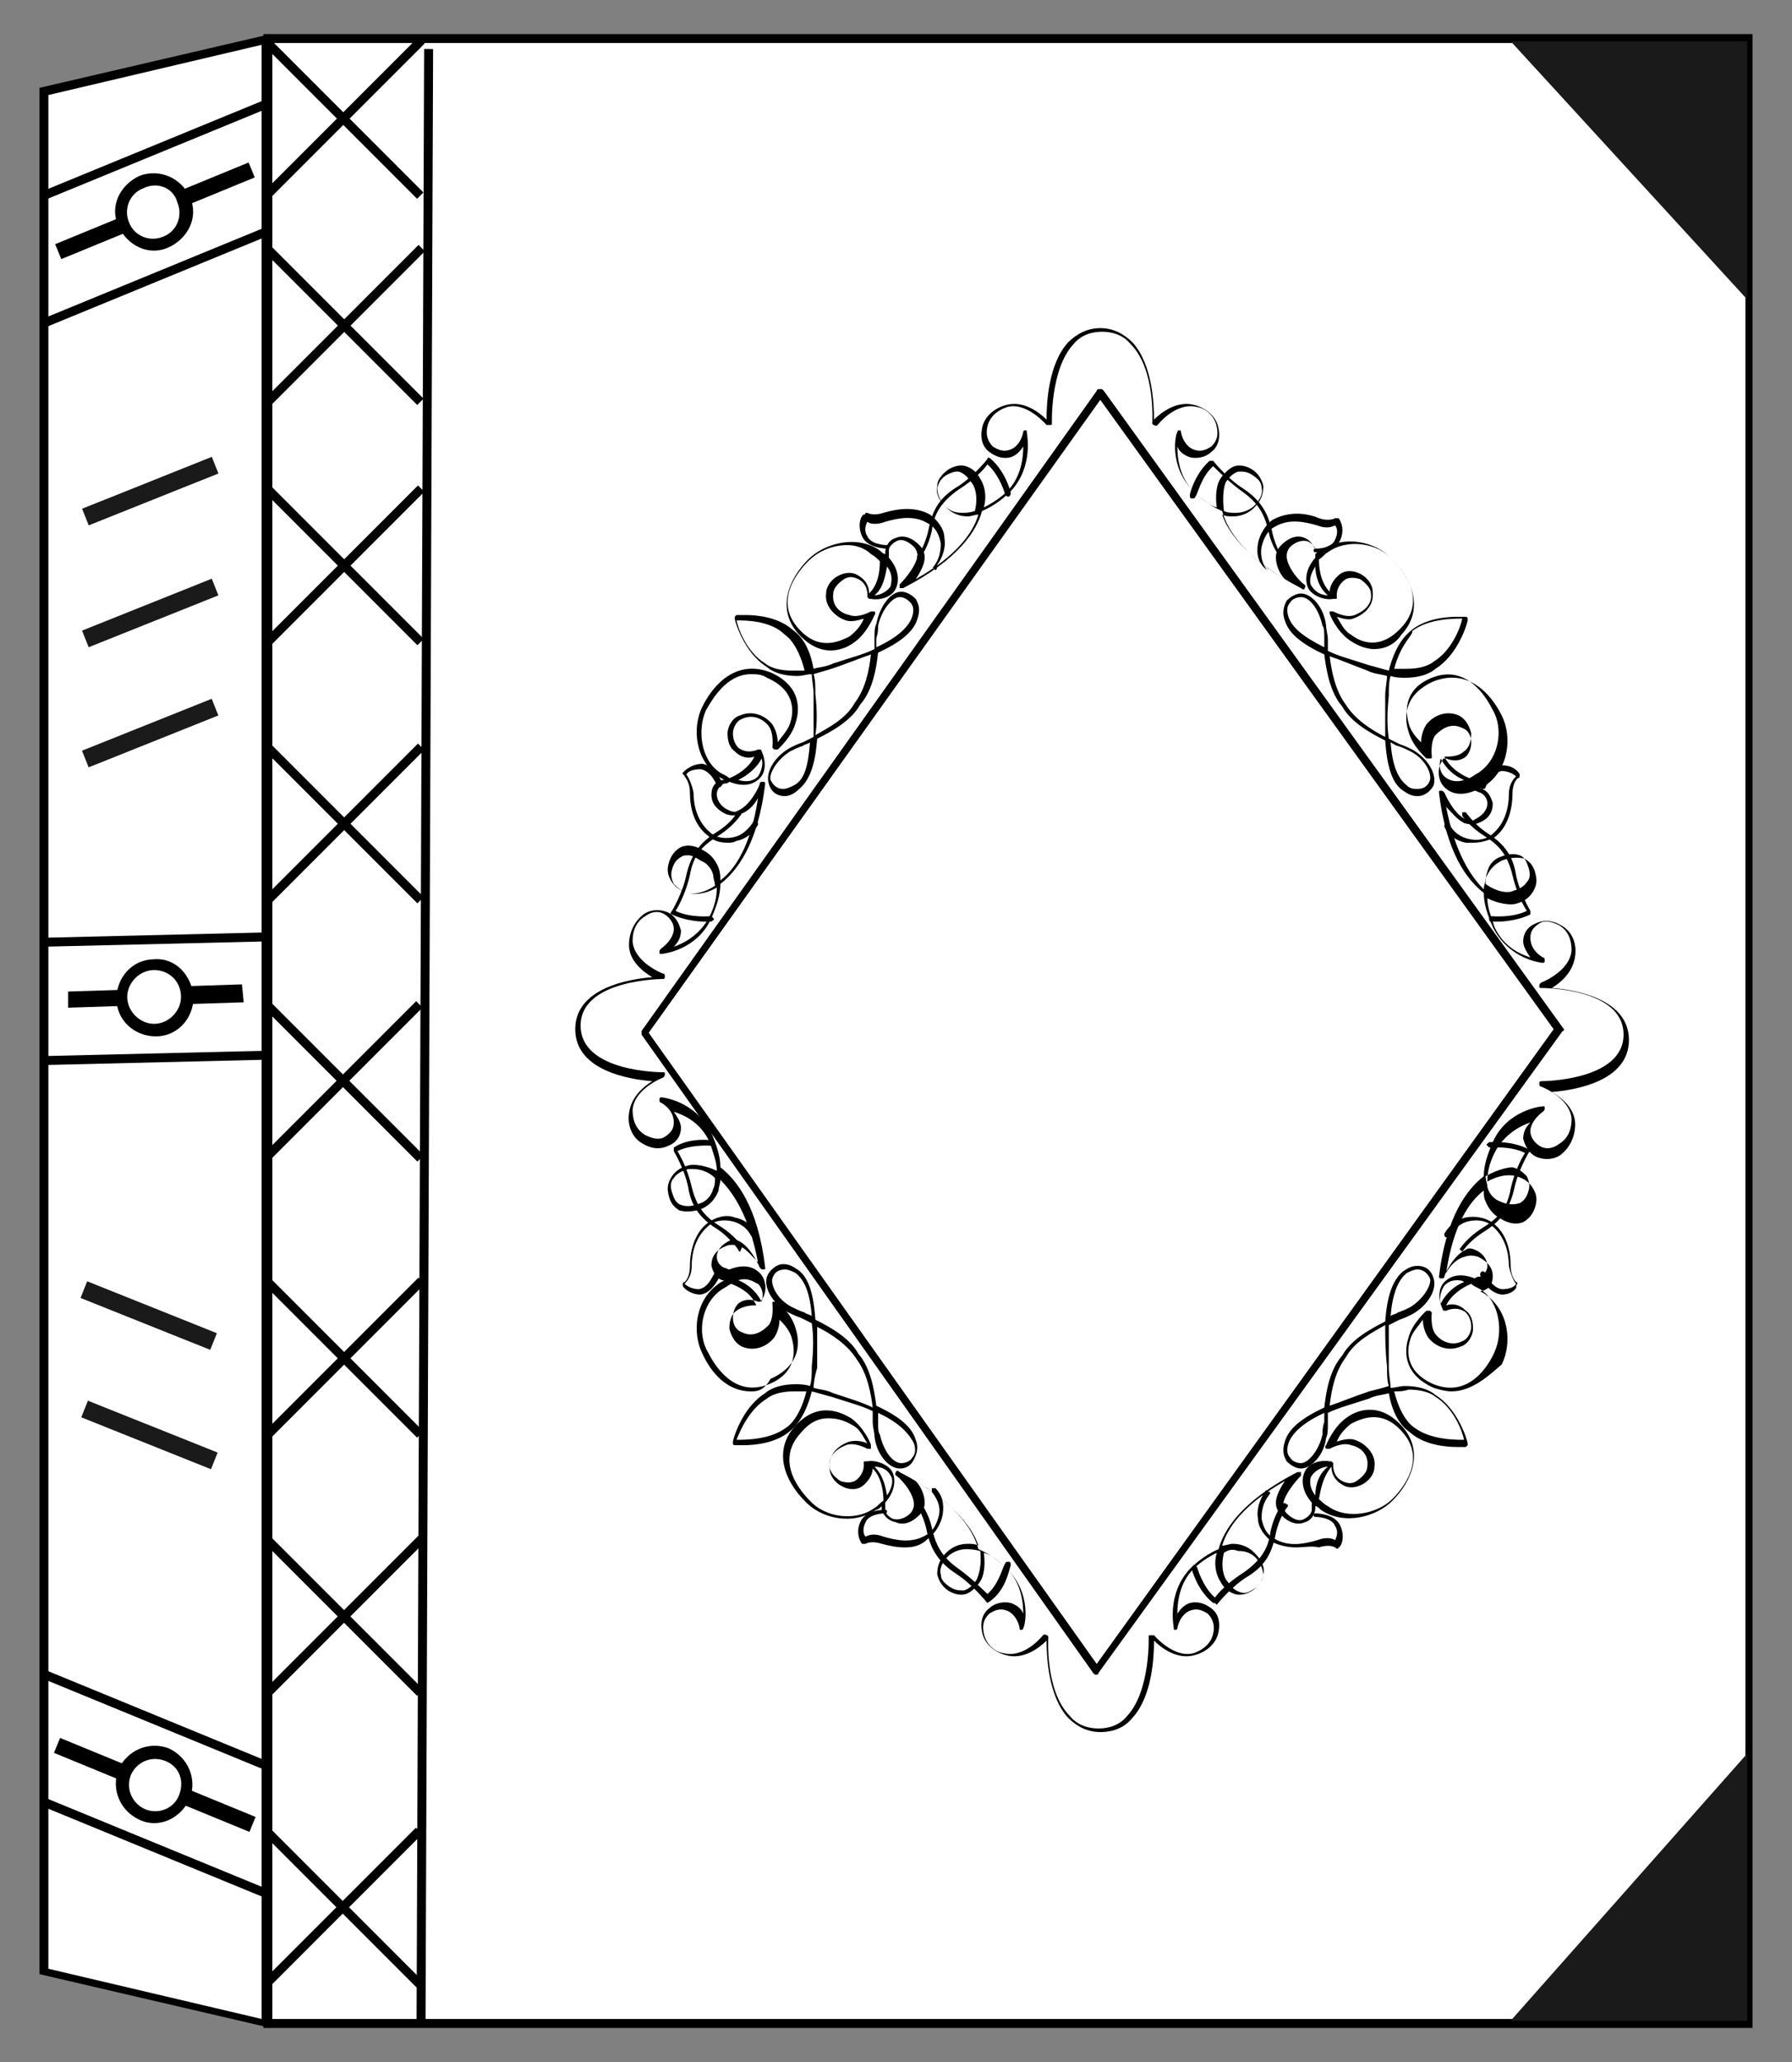 <?xml version="1.0" encoding="utf-8"?>
<!-- Generator: Adobe Illustrator 26.0.1, SVG Export Plug-In . SVG Version: 6.00 Build 0)  -->
<svg version="1.1" id="Layer_1" xmlns="http://www.w3.org/2000/svg" xmlns:xlink="http://www.w3.org/1999/xlink" x="0px" y="0px"
	 viewBox="0 0 100 115" style="enable-background:new 0 0 100 115;" xml:space="preserve">
<rect x="0" y="0" width="100" height="115" fill="#808080" stroke="none"/>
<style type="text/css">
	.st0{fill:#FFFFFF;}
	.st1{fill:#1A1A1A;}
	.st2{fill:none;}
</style>
<g>
	<g>
		<rect x="14.9" y="2.2" class="st0" width="82.7" height="110.7"/>
		<path d="M97.8,113.1H14.7V1.9h83.1C97.8,1.9,97.8,113.1,97.8,113.1z M15.2,112.6h82.2V2.4H15.2V112.6z"/>
		<polygon class="st0" points="14.8,112.8 2.4,109.9 2.4,5.1 14.8,2.2 		"/>
		<path d="M15.1,113.1l-12.9-3V4.9l12.9-3V113.1z M2.7,109.8l11.9,2.8V2.5L2.7,5.3V109.8z"/>
		<rect x="4.5" y="26.9" transform="matrix(0.928 -0.371 0.371 0.928 -9.575 5.079)" class="st1" width="7.8" height="1"/>
		<rect x="4.5" y="33.7" transform="matrix(0.928 -0.371 0.371 0.928 -12.101 5.565)" class="st1" width="7.8" height="1"/>
		<rect x="4.5" y="40.4" transform="matrix(0.928 -0.371 0.371 0.928 -14.589 6.045)" class="st1" width="7.8" height="1"/>
		<rect x="7.9" y="76.2" transform="matrix(0.371 -0.928 0.928 0.371 -69.109 58.107)" class="st1" width="1" height="7.8"/>
		<rect x="7.9" y="69.5" transform="matrix(0.371 -0.928 0.928 0.371 -62.933 53.935)" class="st1" width="1" height="7.8"/>
		<g>
			<rect x="1.9" y="15.2" transform="matrix(0.925 -0.38 0.38 0.925 -5.223 4.471)" width="13.6" height="0.5"/>
			<rect x="1.9" y="8.1" transform="matrix(0.925 -0.38 0.38 0.925 -2.526 3.919)" width="13.5" height="0.5"/>
			<g>
				<g>
					<rect x="10.1" y="9.8" transform="matrix(0.925 -0.38 0.38 0.925 -2.985 5.393)" width="4.1" height="0.9"/>
				</g>
				<g>
					<rect x="3.1" y="12.8" transform="matrix(0.925 -0.38 0.38 0.925 -4.653 2.956)" width="4.1" height="0.9"/>
					<path d="M10.6,11c0.5,1.1-0.1,2.3-1.2,2.8s-2.3-0.1-2.8-1.2s0.1-2.3,1.2-2.8C8.9,9.4,10.1,9.9,10.6,11z M8,10.5
						c-0.8,0.3-1.1,1.2-0.8,1.9c0.3,0.8,1.2,1.1,1.9,0.8c0.8-0.3,1.1-1.2,0.8-1.9C9.7,10.5,8.8,10.1,8,10.5z"/>
				</g>
			</g>
		</g>
		<g>
			<polygon points="2.4,58.9 14.9,58.6 14.9,59.1 2.4,59.4 			"/>
			<polygon points="2.4,52.3 14.9,52 15,52.5 2.4,52.8 			"/>
			<g>
				<g>
					<polygon points="10.4,55 13.5,54.9 13.6,55.9 10.5,56 					"/>
				</g>
				<g>
					<polygon points="3.8,55.3 6.9,55.2 6.9,56.1 3.8,56.2 					"/>
					<path d="M10.8,55.6c0,1.2-0.9,2.2-2.1,2.2s-2.2-0.9-2.2-2.1c0-1.2,0.9-2.2,2.1-2.2C9.8,53.4,10.7,54.4,10.8,55.6z M8.6,54.1
						c-0.8,0-1.5,0.7-1.5,1.5s0.7,1.5,1.5,1.5s1.5-0.7,1.5-1.5C10.1,54.7,9.4,54.1,8.6,54.1z"/>
				</g>
			</g>
		</g>
		<g>
			<rect x="8.3" y="89.1" transform="matrix(0.38 -0.925 0.925 0.38 -83.362 67.366)" width="0.5" height="13.6"/>
			<rect x="8.4" y="96.3" transform="matrix(0.38 -0.925 0.925 0.38 -89.952 71.897)" width="0.5" height="13.5"/>
			<g>
				<g>
					<rect x="11.7" y="99" transform="matrix(0.38 -0.925 0.925 0.38 -85.894 73.811)" width="0.9" height="4.1"/>
				</g>
				<g>
					<rect x="4.6" y="96.1" transform="matrix(0.38 -0.925 0.925 0.38 -87.629 65.496)" width="0.9" height="4.1"/>
					<path d="M7.8,101.5c-1.1-0.5-1.6-1.7-1.2-2.8c0.5-1.1,1.7-1.6,2.8-1.2c1.1,0.5,1.6,1.7,1.2,2.8C10.1,101.4,8.9,102,7.8,101.5z
						 M10,100.1c0.3-0.8,0-1.6-0.8-1.9S7.6,98.3,7.3,99c-0.3,0.8,0.1,1.6,0.8,1.9C8.8,101.2,9.7,100.9,10,100.1z"/>
				</g>
			</g>
		</g>
	</g>
	<line class="st2" x1="24" y1="2.7" x2="23.5" y2="112.7"/>
	<rect x="-31.2" y="57.4" transform="matrix(3.839652e-03 -1 1 3.839652e-03 -34.034 81.213)" width="109.9" height="0.5"/>
	<rect x="18.9" y="0.5" transform="matrix(0.707 -0.707 0.707 0.707 0.933 15.47)" width="0.5" height="12.2"/>
	<rect x="13.1" y="6.3" transform="matrix(0.707 -0.707 0.707 0.707 1 15.508)" width="12.2" height="0.5"/>
	<rect x="18.9" y="12" transform="matrix(0.707 -0.707 0.707 0.707 -7.189 18.84)" width="0.5" height="12.2"/>
	<rect x="13.1" y="17.9" transform="matrix(0.707 -0.707 0.707 0.707 -7.186 18.89)" width="12.2" height="0.5"/>
	<rect x="18.9" y="25.4" transform="matrix(0.707 -0.707 0.707 0.707 -16.653 22.764)" width="0.5" height="12.2"/>
	<rect x="13.1" y="31.3" transform="matrix(0.707 -0.707 0.707 0.707 -16.691 22.831)" width="12.2" height="0.5"/>
	<rect x="18.9" y="39.8" transform="matrix(0.707 -0.707 0.707 0.707 -26.834 26.98)" width="0.5" height="12.2"/>
	<rect x="13.1" y="45.7" transform="matrix(0.707 -0.707 0.707 0.707 -26.872 27.047)" width="12.2" height="0.5"/>
	<rect x="18.9" y="54.2" transform="matrix(0.707 -0.707 0.707 0.707 -37.016 31.201)" width="0.5" height="12.2"/>
	<rect x="13" y="60.1" transform="matrix(0.707 -0.707 0.707 0.707 -37.083 31.163)" width="12.2" height="0.5"/>
	<rect x="18.9" y="69.6" transform="matrix(0.707 -0.707 0.707 0.707 -47.919 35.711)" width="0.5" height="12.2"/>
	<rect x="13.1" y="75.5" transform="matrix(0.707 -0.707 0.707 0.707 -47.915 35.761)" width="12.2" height="0.5"/>
	<rect x="18.9" y="84" transform="matrix(0.707 -0.707 0.707 0.707 -58.103 39.927)" width="0.5" height="12.2"/>
	<rect x="13.1" y="89.9" transform="matrix(0.707 -0.707 0.707 0.707 -58.1 39.977)" width="12.2" height="0.5"/>
	<rect x="18.9" y="100.3" transform="matrix(0.707 -0.707 0.707 0.707 -69.622 44.702)" width="0.5" height="12.2"/>
	<rect x="13" y="106.2" transform="matrix(0.707 -0.707 0.707 0.707 -69.689 44.664)" width="12.2" height="0.5"/>
	<g>
		<path d="M39.3,51.4c-0.4,0-1.2-0.1-1.8-0.4c-0.1,0-0.1-0.1,0-0.2c0,0,0.6-1,0.8-2c0.3-1.3,0.9-1.9,1.7-2.4s1.1-1,1.1-1.1
			s0.1-0.1,0.2,0s0.1,0.1,0,0.2c0,0-0.4,0.6-1.2,1.1s-1.4,1-1.6,2.2c-0.2,0.9-0.6,1.7-0.8,2c0.8,0.4,1.9,0.3,1.9,0.3
			c0.1,0,0.1,0,0.2,0.1s0,0.1-0.1,0.2C39.7,51.4,39.5,51.4,39.3,51.4z"/>
		<path d="M40.6,47c-0.4,0-0.8-0.1-1.1-0.4c-0.8-0.6-1-1.6-1-2.4c0-0.6-0.3-0.9-0.3-0.9s0-0.1-0.1-0.1v-0.1c0,0,0.4-0.5,1.1-0.5
			c0.7,0.1,1.1,1,1.1,1.1s0,0.1-0.1,0.2c-0.1,0-0.1,0-0.2-0.1c0,0-0.3-0.8-0.9-0.9c-0.4,0-0.7,0.1-0.8,0.3c0.1,0.1,0.3,0.5,0.4,1
			c0,0.7,0.2,1.6,0.9,2.2c0.3,0.3,0.8,0.4,1.3,0.3c0.5-0.1,0.8-0.4,1.1-0.8c0-0.1,0.1-0.1,0.2-0.1c0.1,0,0.1,0.1,0.1,0.2
			c-0.3,0.5-0.7,0.8-1.2,0.9C40.9,47,40.8,47,40.6,47z"/>
		<path d="M43.8,44.4c-0.5,0-0.8-0.3-0.9-0.7c-0.2-0.6,0.3-1.5,1.2-2c0.2-0.1,0.4-0.2,0.7-0.3c0.2-0.1,0.4-0.2,0.6-0.3
			c0-0.7,0-1.5,0-2.4c0-0.4-0.1-0.8-0.1-1.1c-0.3,0-0.5,0.1-0.8,0.1c-1.1,0-1.6-0.4-1.7-0.5c-1.3-0.8-1.8-2.6-1.8-2.7v-0.1l0.1-0.1
			c0,0,0.2,0,0.5,0c0.6,0,1.8,0.1,2.6,0.8c0.1,0.1,0.9,0.5,1.2,2.2c0.3-0.1,0.7-0.1,1.1-0.3c0.9-0.3,1.7-0.5,2.3-0.8
			c0-0.2,0-0.4,0-0.6c0-0.3,0-0.6,0.1-0.8c0.2-1,0.8-1.8,1.4-1.8c0.3,0,0.6,0.2,0.8,0.4c0.1,0.2,0.3,0.5,0.1,1.1
			c-0.2,0.7-0.9,1.3-2.2,1.9c-0.1,0.9-0.3,2.1-1,2.9c-0.5,0.9-1.6,1.5-2.4,1.9c-0.1,1.4-0.4,2.3-1,2.8C44.3,44.3,44,44.4,43.8,44.4z
			 M45.2,41.4c-0.1,0.1-0.3,0.1-0.4,0.2c-0.3,0.1-0.5,0.2-0.7,0.3c-0.8,0.5-1.2,1.3-1.1,1.6c0.1,0.2,0.3,0.5,0.7,0.5
			c0.2,0,0.4-0.1,0.6-0.2C44.9,43.5,45.1,42.7,45.2,41.4z M45.4,37.6c0.1,0.3,0.1,0.7,0.1,1.1c0.1,0.9,0.1,1.7,0,2.3
			c0.7-0.4,1.7-0.9,2.2-1.8c0.6-0.8,0.8-1.8,0.9-2.7c-0.6,0.2-1.3,0.5-2.2,0.8C46.1,37.4,45.7,37.5,45.4,37.6z M41.1,34.6
			c0.1,0.5,0.6,1.8,1.6,2.4l0,0c0,0,0.4,0.4,1.5,0.4c0.2,0,0.5,0,0.7,0c-0.4-1.6-1.1-2-1.1-2l0,0C43,34.6,41.6,34.6,41.1,34.6z
			 M50.2,33.3c-0.4,0-1,0.7-1.2,1.6c0,0.2,0,0.4-0.1,0.7c0,0.1,0,0.3,0,0.5c1.1-0.5,1.8-1.1,2-1.7c0.1-0.3,0.1-0.6-0.1-0.8
			C50.7,33.5,50.5,33.3,50.2,33.3z"/>
		<path d="M51.3,31.2C51.2,31.2,51.2,31.1,51.3,31.2c-0.1-0.1-0.2-0.2-0.1-0.2c0,0,0.4-0.5,0.6-1.4c0.2-1,0.5-1.8,1.7-2.5
			c0.9-0.6,1.6-1.5,1.6-1.5c0-0.1,0.1-0.1,0.2,0c0.8,0.7,1.1,1.8,1.1,1.9s0,0.1-0.1,0.2c-0.1,0-0.1,0-0.2-0.1c0,0-0.3-1.1-1-1.7
			c-0.2,0.3-0.8,0.9-1.6,1.4c-1,0.7-1.4,1.4-1.5,2.3c-0.2,0.9-0.6,1.5-0.7,1.5C51.3,31.1,51.3,31.2,51.3,31.2z"/>
		<path d="M52.2,31.8C52.1,31.8,52.1,31.8,52.2,31.8c-0.1-0.1-0.2-0.2-0.1-0.2c0.3-0.4,0.4-0.8,0.4-1.3c-0.1-0.5-0.3-0.9-0.7-1.1
			c-0.8-0.5-1.7-0.3-2.4-0.1c-0.5,0.2-0.9,0.1-1,0c-0.1,0.2-0.2,0.5,0,0.8c0.2,0.5,1.1,0.5,1.1,0.5c0.1,0,0.1,0.1,0.1,0.1
			c0,0.1-0.1,0.1-0.1,0.1s-1.1,0-1.4-0.7c-0.3-0.7,0-1.2,0.1-1.2c0,0,0.1,0,0.1-0.1h0.1c0,0,0.3,0.2,0.9,0c0.7-0.2,1.7-0.4,2.6,0.1
			c0.4,0.3,0.8,0.8,0.8,1.3c0.1,0.5-0.1,1.1-0.4,1.5C52.3,31.8,52.2,31.8,52.2,31.8z"/>
		<path d="M83.6,51.4c-0.2,0-0.4,0-0.4,0c-0.1,0-0.1-0.1-0.1-0.2c0-0.1,0.1-0.1,0.2-0.1c0,0,1.1,0.1,1.9-0.3c-0.2-0.3-0.6-1.1-0.8-2
			c-0.3-1.2-0.8-1.7-1.6-2.2c-0.8-0.5-1.2-1.1-1.2-1.1c0-0.1,0-0.1,0-0.2c0.1,0,0.1,0,0.2,0c0,0,0.4,0.6,1.1,1.1
			c0.8,0.5,1.5,1.1,1.7,2.4c0.2,1,0.8,2,0.8,2c0,0.1,0,0.1,0,0.2C84.8,51.3,84,51.4,83.6,51.4z"/>
		<path d="M82.2,47c-0.1,0-0.3,0-0.4,0c-0.5-0.1-1-0.4-1.2-0.9c0-0.1,0-0.1,0.1-0.2c0.1,0,0.1,0,0.2,0.1c0.2,0.4,0.6,0.7,1.1,0.8
			s1,0,1.3-0.3c0.7-0.6,0.9-1.5,0.9-2.2c0-0.5,0.2-0.8,0.4-1c-0.1-0.1-0.4-0.3-0.8-0.3c-0.6,0.1-0.9,0.9-0.9,0.9
			c0,0.1-0.1,0.1-0.2,0.1s-0.1-0.1-0.1-0.2c0,0,0.4-1,1.1-1.1s1.1,0.4,1.1,0.5v0.1c0,0,0,0.1-0.1,0.1c0,0-0.3,0.2-0.3,0.9
			s-0.2,1.8-1,2.4C83,46.9,82.6,47,82.2,47z"/>
		<path d="M79.1,44.4L79.1,44.4c-0.3,0-0.5-0.1-0.8-0.3c-0.6-0.4-0.9-1.3-1-2.8c-0.8-0.4-1.9-1-2.4-1.9c-0.7-0.8-0.9-2.1-1-2.9
			c-1.3-0.6-2-1.2-2.2-1.9c-0.2-0.5,0-0.9,0.1-1.1c0.2-0.2,0.5-0.4,0.8-0.4c0.6,0,1.3,0.8,1.4,1.8c0,0.2,0.1,0.5,0.1,0.8
			c0,0.2,0,0.4,0,0.6c0.6,0.3,1.4,0.5,2.3,0.8c0.4,0.1,0.7,0.2,1.1,0.3c0.4-1.6,1.1-2.1,1.2-2.2c0.8-0.7,2-0.8,2.6-0.8
			c0.3,0,0.5,0,0.5,0s0.1,0,0.1,0.1v0.1c0,0.1-0.5,1.9-1.8,2.7c-0.1,0.1-0.6,0.5-1.7,0.5c-0.2,0-0.5,0-0.8-0.1
			c-0.1,0.3-0.1,0.7-0.1,1.1c-0.1,1-0.1,1.7,0,2.4c0.2,0.1,0.4,0.2,0.6,0.3c0.3,0.1,0.5,0.2,0.7,0.3c0.9,0.5,1.4,1.4,1.2,2
			C79.9,44,79.6,44.4,79.1,44.4z M77.6,41.4c0.1,1.3,0.4,2,0.9,2.4c0.2,0.2,0.4,0.2,0.6,0.2l0,0c0.4,0,0.6-0.2,0.7-0.5
			c0.1-0.4-0.3-1.2-1.1-1.6c-0.2-0.1-0.4-0.2-0.7-0.3C77.9,41.6,77.8,41.5,77.6,41.4z M74.2,36.6c0.1,0.8,0.3,1.9,0.9,2.7
			c0.5,0.8,1.4,1.4,2.2,1.8c0-0.6,0-1.4,0-2.3c0-0.4,0.1-0.8,0.1-1.1c-0.3-0.1-0.7-0.1-1.1-0.3C75.5,37.1,74.8,36.8,74.2,36.6z
			 M77.8,37.3c0.2,0,0.5,0,0.7,0c1.1,0,1.5-0.4,1.5-0.4l0,0c1-0.6,1.5-1.9,1.6-2.4c-0.5,0-1.9,0-2.8,0.7l0,0
			C78.9,35.4,78.2,35.8,77.8,37.3z M72.6,33.3c-0.2,0-0.5,0.1-0.6,0.3c-0.2,0.2-0.2,0.5-0.1,0.8c0.2,0.6,0.8,1.1,2,1.7
			c0-0.2,0-0.3,0-0.5c0-0.3,0-0.6-0.1-0.7C73.6,34,73.1,33.3,72.6,33.3z"/>
		<path d="M76.7,36.2c-0.6,0-1.1-0.3-1.4-0.5c-0.7-0.5-1.1-1.4-1.1-1.5s0-0.1,0-0.1s0.1,0,0.2,0c0,0,0.7,0.4,1.2,0.2s1-0.6,0.9-1.2
			c0-0.3-0.3-0.6-0.6-0.8c-0.3-0.1-0.6-0.1-0.8,0c-0.6,0.4-0.5,1-0.5,1c0,0.1,0,0.1-0.1,0.1l0,0c0,0,0,0-0.1,0
			c-0.5,0.1-1.2-0.2-1.4-0.6c-0.1-0.2-0.3-0.9,0.4-1.7c0-0.1,0-0.3,0-0.4c0-0.2-0.2-0.4-0.4-0.5c-0.3-0.1-0.7,0-1,0.3
			c-0.1,0.1-0.2,0.3-0.2,0.5c0,0.7,0.9,1.6,1,1.6c0,0,0.1,0.1,0,0.2c0,0.1-0.1,0.1-0.2,0c-3.1-1.6-4.1-3.2-4.4-4.3
			c-0.5-0.2-1.1-0.6-1.6-1.1c-1.4-1.4-1-3.2-0.9-3.3c0-0.1,0.1-0.1,0.1-0.1c0.1,0,0.1,0,0.1,0.1c0.1,0.5,0.4,0.9,0.8,1
			c0.3,0.1,0.6,0,0.9-0.2c0.3-0.3,0.4-0.6,0.3-1.1c-0.1-0.5-0.5-1-1.1-1.1c-1.2-0.3-2.2,1-2.2,1s-0.1,0.1-0.2,0
			c-0.1,0-0.1-0.1-0.1-0.1s0.2-3-1.2-4.4c-0.4-0.5-1-0.7-1.6-0.7s-1.2,0.2-1.6,0.7c-1.3,1.4-1.2,4.4-1.2,4.4c0,0.1,0,0.1-0.1,0.1
			s-0.1,0-0.2,0c0,0-1.1-1.3-2.2-1c-0.6,0.2-1,0.6-1.1,1.1c-0.1,0.4,0,0.8,0.3,1.1c0.3,0.2,0.6,0.3,0.9,0.2c0.4-0.1,0.7-0.5,0.8-1
			c0-0.1,0.1-0.1,0.1-0.1c0.1,0,0.1,0,0.1,0.1s0.4,1.9-0.9,3.3c-0.5,0.5-1.1,0.9-1.6,1.1c-0.3,1.1-1.3,2.7-4.4,4.3
			c-0.1,0-0.1,0-0.2,0c0-0.1,0-0.1,0-0.2c0,0,0.9-0.9,1-1.6c0-0.2-0.1-0.4-0.2-0.5c-0.3-0.3-0.7-0.5-1-0.3c-0.2,0.1-0.4,0.3-0.4,0.5
			c0,0.1,0,0.2,0,0.4c0.7,0.8,0.5,1.5,0.4,1.7c-0.2,0.5-0.9,0.7-1.4,0.6h-0.1l0,0l-0.1-0.1c0,0,0.1-0.7-0.5-1
			c-0.2-0.1-0.5-0.2-0.8,0s-0.6,0.5-0.6,0.8c-0.1,0.7,0.4,1.1,0.9,1.2c0.5,0.2,1.2-0.2,1.2-0.2s0.1,0,0.2,0c0,0,0.1,0.1,0,0.2
			c0,0-0.4,1-1.1,1.5c-0.5,0.4-1.8,1-3.1-0.4s-0.6-3.1,0.5-4.2c0.9-0.9,2.7-1.4,4-0.5c0.1,0.1,0.2,0.2,0.3,0.2v-0.1
			c0-0.3,0.2-0.7,0.6-0.8c0.2-0.1,0.7-0.2,1.3,0.4c0.2,0.2,0.3,0.4,0.3,0.7c0,0.4-0.3,0.9-0.5,1.2c2.3-1.3,3.2-2.6,3.5-3.6
			c-0.2,0-0.4,0.1-0.6,0.1c-0.5,0-0.9-0.2-1.2-0.5c-0.4-0.4-0.6-0.8-0.5-1.2c0-0.3,0.2-0.6,0.6-0.9c0.3-0.2,0.7-0.3,1-0.2
			c0.3,0.1,0.6,0.3,0.8,0.7c0.2,0.3,0.4,0.9,0.2,1.6c0.4-0.2,0.9-0.5,1.3-0.9c0.8-0.8,0.9-1.9,0.9-2.5c-0.2,0.3-0.4,0.5-0.7,0.6
			c-0.4,0.1-0.8,0-1.2-0.3s-0.5-0.8-0.4-1.3c0.1-0.6,0.6-1.1,1.3-1.3c1-0.3,1.9,0.4,2.3,0.8c0-0.9,0.1-3.1,1.2-4.3
			c0.5-0.5,1.1-0.8,1.8-0.8s1.3,0.3,1.8,0.8c1.1,1.2,1.2,3.4,1.2,4.3c0.4-0.4,1.3-1.1,2.3-0.8c0.7,0.2,1.2,0.7,1.3,1.3
			c0.1,0.5,0,1-0.4,1.3c-0.3,0.3-0.8,0.4-1.2,0.3c-0.3-0.1-0.6-0.3-0.7-0.6c0,0.6,0.1,1.7,0.9,2.5c0.4,0.4,0.9,0.8,1.3,0.9
			c-0.1-0.7,0-1.3,0.2-1.6c0.2-0.3,0.5-0.6,0.8-0.7c0.3-0.1,0.7,0,1,0.2s0.5,0.5,0.6,0.9c0,0.4-0.1,0.8-0.5,1.2
			c-0.3,0.3-0.7,0.5-1.2,0.5c-0.2,0-0.4,0-0.6-0.1c0.3,0.9,1.2,2.2,3.5,3.6c-0.3-0.3-0.5-0.8-0.5-1.2c0-0.3,0.1-0.5,0.3-0.7
			c0.6-0.6,1.1-0.5,1.3-0.4c0.3,0.1,0.6,0.5,0.6,0.8v0.1c0.1-0.1,0.2-0.2,0.3-0.2c1.3-0.9,3.1-0.5,4,0.5c1.1,1.1,1.8,2.8,0.5,4.2
			C77.8,36,77.2,36.2,76.7,36.2z M74.6,34.4c0.2,0.3,0.4,0.8,0.8,1c0.5,0.4,1.6,0.9,2.8-0.4c1.5-1.6,0-3.3-0.5-3.8
			c-0.8-0.9-2.5-1.2-3.6-0.4c-0.2,0.1-0.3,0.3-0.5,0.4c0,0.5,0.1,1.3,0.6,1.8c0-0.3,0.2-0.7,0.6-1c0.3-0.2,0.7-0.2,1.1,0
			s0.7,0.6,0.7,1c0.1,0.8-0.5,1.3-1.1,1.5C75.3,34.6,74.9,34.5,74.6,34.4z M47.3,30.4c-0.8,0-1.6,0.3-2.2,0.9
			c-0.5,0.5-2,2.2-0.5,3.8c1.1,1.2,2.2,0.7,2.8,0.4c0.4-0.3,0.7-0.7,0.8-1c-0.3,0.1-0.7,0.2-1,0.1c-0.6-0.2-1.2-0.8-1.1-1.5
			c0-0.4,0.3-0.8,0.7-1s0.8-0.2,1.1,0c0.5,0.3,0.6,0.7,0.6,1c0.5-0.5,0.6-1.2,0.6-1.8c-0.1-0.1-0.3-0.3-0.5-0.4
			C48.3,30.6,47.8,30.4,47.3,30.4z M73.4,31.6c-0.4,0.6-0.3,1-0.2,1.1c0.2,0.3,0.5,0.5,0.9,0.5C73.6,32.8,73.4,32.1,73.4,31.6z
			 M49.5,31.6c-0.1,0.5-0.2,1.2-0.7,1.6c0.3,0,0.7-0.2,0.9-0.5C49.7,32.6,49.9,32.1,49.5,31.6z M68.3,28.5c0.2,0.1,0.4,0.1,0.7,0.1
			c0.4,0,0.8-0.2,1-0.4c0.3-0.3,0.5-0.7,0.4-1c0-0.3-0.2-0.5-0.5-0.7s-0.5-0.2-0.8-0.2c-0.3,0.1-0.5,0.3-0.7,0.6
			C68.3,27.1,68.2,27.7,68.3,28.5z M53.4,26.3c-0.2,0-0.4,0.1-0.6,0.2c-0.3,0.2-0.4,0.4-0.5,0.7c0,0.3,0.1,0.6,0.4,1
			c0.3,0.3,0.6,0.4,1,0.4c0.2,0,0.4,0,0.7-0.1c0.2-0.8,0-1.4-0.2-1.6c-0.2-0.3-0.4-0.5-0.7-0.6C53.6,26.3,53.5,26.3,53.4,26.3z"/>
		<path d="M71.6,31.2L71.6,31.2c-0.1,0-0.6-0.6-0.8-1.5s-0.5-1.6-1.5-2.3c-0.7-0.5-1.4-1.2-1.6-1.4c-0.7,0.6-0.9,1.7-1,1.7
			c0,0.1-0.1,0.1-0.2,0.1s-0.1-0.1-0.1-0.2s0.3-1.2,1.1-1.9c0.1,0,0.1,0,0.2,0c0,0,0.7,0.9,1.6,1.5c1.1,0.7,1.5,1.5,1.7,2.5
			C71.2,30.6,71.6,31.1,71.6,31.2C71.7,31,71.7,31.1,71.6,31.2C71.6,31.1,71.6,31.2,71.6,31.2z"/>
		<path d="M70.7,31.8L70.7,31.8c-0.5-0.4-0.6-0.9-0.5-1.5c0.1-0.5,0.4-1,0.8-1.3c0.9-0.5,1.9-0.4,2.6-0.1c0.6,0.2,0.9,0,0.9,0
			c0.1,0,0.1,0,0.2,0c0,0,0.4,0.5,0.1,1.2s-1.3,0.7-1.4,0.7s-0.1-0.1-0.1-0.1c0-0.1,0.1-0.1,0.1-0.1l0,0c0.1,0,0.9,0,1.1-0.5
			c0.2-0.4,0.1-0.7,0-0.8c-0.2,0.1-0.5,0.2-1,0c-0.7-0.2-1.6-0.4-2.4,0.1c-0.4,0.2-0.6,0.7-0.7,1.1C70.3,31.1,70.5,31.5,70.7,31.8
			C70.8,31.6,70.8,31.7,70.7,31.8L70.7,31.8z"/>
		<path d="M41.9,77.6c-1.3,0-2.2-1-2.7-2.1c-0.6-1.2-0.4-3,0.9-3.9c0.1-0.1,0.2-0.1,0.3-0.2h-0.1c-0.3-0.1-0.5-0.4-0.6-0.8
			c0-0.2,0-0.8,0.8-1.1c0.2-0.1,0.5-0.1,0.8,0c0.4,0.2,0.7,0.6,1,0.9c-0.5-2.6-1.4-3.9-2.1-4.6c0,0.2-0.1,0.4-0.1,0.6
			c-0.2,0.5-0.5,0.8-0.9,1c-0.5,0.2-1,0.2-1.3,0.1c-0.3-0.2-0.5-0.4-0.6-0.9c-0.1-0.4,0-0.7,0.2-1s0.5-0.5,0.9-0.6
			c0.3-0.1,1,0,1.6,0.3c0-0.5-0.2-1-0.4-1.6c-0.5-1.1-1.4-1.5-2-1.7c0.2,0.3,0.4,0.6,0.4,0.9c0,0.4-0.2,0.8-0.7,1
			c-0.4,0.2-0.9,0.2-1.4-0.1c-0.6-0.3-0.9-1-0.8-1.7c0.1-0.9,0.8-1.5,1.3-1.8c-1.3-0.1-4.3-0.6-4.3-2.9c0-2.3,3-2.8,4.3-2.9
			c-0.5-0.3-1.3-0.9-1.3-1.8c0-0.7,0.3-1.3,0.8-1.7c0.4-0.3,1-0.3,1.4-0.1s0.6,0.6,0.7,1c0,0.3-0.1,0.6-0.4,0.9
			c0.6-0.2,1.5-0.7,2-1.7c0.3-0.6,0.4-1.1,0.4-1.6c-0.7,0.4-1.3,0.4-1.6,0.3c-0.4-0.1-0.7-0.3-0.9-0.6s-0.3-0.6-0.2-1
			s0.3-0.7,0.6-0.9s0.8-0.2,1.3,0.1c0.4,0.2,0.7,0.5,0.9,1c0.1,0.3,0.1,0.5,0.1,0.7c0.8-0.6,1.7-1.9,2.1-4.6c-0.2,0.4-0.6,0.8-1,0.9
			c-0.3,0.1-0.5,0.1-0.8,0c-0.8-0.4-0.8-0.9-0.8-1.1c0-0.4,0.2-0.7,0.6-0.8c0,0,0,0,0.1,0c-0.1-0.1-0.2-0.1-0.3-0.2
			c-1.3-0.9-1.5-2.7-0.9-3.9c0.7-1.4,2-2.6,3.8-1.9c1.8,0.8,1.6,2.2,1.4,2.8c-0.2,0.8-1,1.5-1,1.5s-0.1,0-0.2,0l-0.1-0.1
			c0,0,0.1-0.8-0.2-1.2s-0.9-0.7-1.5-0.4c-0.3,0.1-0.5,0.5-0.5,0.8s0.1,0.6,0.3,0.8c0.5,0.4,1.1,0.1,1.1,0.1h0.1l0,0
			c0,0,0.1,0,0.1,0.1c0.2,0.4,0.3,1.1-0.1,1.5c-0.2,0.2-0.7,0.6-1.7,0.2c-0.1,0.1-0.2,0.1-0.3,0.1C40.2,43.8,40,44,40,44.3
			s0.2,0.7,0.7,0.9c0.2,0.1,0.4,0.1,0.5,0c0.7-0.3,1.2-1.4,1.2-1.5s0.1-0.1,0.2-0.1c0.1,0,0.1,0.1,0.1,0.1c-0.4,3.4-1.6,4.9-2.5,5.6
			c0,0.6-0.2,1.2-0.5,1.9c-0.8,1.8-2.7,2-2.8,2c-0.1,0-0.1,0-0.1-0.1s0-0.1,0.1-0.2c0.4-0.3,0.7-0.7,0.7-1.1c0-0.3-0.2-0.6-0.5-0.8
			s-0.7-0.2-1.1,0.1c-0.5,0.3-0.7,0.8-0.7,1.4c0.1,1.2,1.7,1.8,1.7,1.8c0.1,0,0.1,0.1,0.1,0.2c0,0.1-0.1,0.1-0.1,0.1s-4.6,0-4.6,2.6
			s4.5,2.6,4.6,2.6c0.1,0,0.1,0,0.1,0.1s0,0.1-0.1,0.2c0,0-1.6,0.6-1.7,1.8c0,0.6,0.2,1.1,0.7,1.4c0.4,0.2,0.8,0.3,1.1,0.1
			c0.3-0.2,0.5-0.4,0.5-0.8c0-0.4-0.2-0.8-0.7-1.1c-0.1,0-0.1-0.1-0.1-0.2c0-0.1,0.1-0.1,0.1-0.1c0.1,0,1.9,0.2,2.8,2
			c0.3,0.7,0.5,1.3,0.5,1.9c0.9,0.7,2.1,2.2,2.5,5.6c0,0.1,0,0.1-0.1,0.1s-0.1,0-0.2-0.1c0,0-0.5-1.2-1.2-1.5
			c-0.2-0.1-0.4-0.1-0.5,0c-0.4,0.2-0.7,0.5-0.7,0.9c0,0.3,0.2,0.5,0.4,0.6c0.1,0,0.2,0.1,0.3,0.1c1-0.4,1.5,0,1.7,0.2
			c0.4,0.4,0.4,1.1,0.1,1.5c0,0,0,0.1-0.1,0.1l0,0h-0.1c0,0-0.6-0.3-1.1,0.1c-0.2,0.2-0.3,0.5-0.3,0.8c0,0.4,0.2,0.7,0.5,0.8
			c0.6,0.3,1.1,0,1.5-0.4c0.3-0.4,0.2-1.2,0.2-1.2c0-0.1,0-0.1,0.1-0.1c0,0,0.1,0,0.2,0c0,0,0.8,0.7,1,1.5c0.2,0.6,0.4,2-1.4,2.8
			C42.6,77.6,42.2,77.6,41.9,77.6z M40.8,71.6c-0.2,0.1-0.3,0.2-0.5,0.3c-1.2,0.8-1.4,2.5-0.8,3.5c0.3,0.6,1.4,2.6,3.4,1.8
			c1.5-0.6,1.5-1.8,1.3-2.5c-0.1-0.5-0.5-0.9-0.7-1.1c0,0.3-0.1,0.7-0.3,1c-0.4,0.5-1.1,0.8-1.8,0.5c-0.4-0.2-0.6-0.6-0.7-1
			c0-0.4,0.1-0.8,0.4-1c0.4-0.3,0.9-0.3,1.1-0.3C41.9,72.1,41.3,71.8,40.8,71.6z M41.2,71.4c0.5,0.2,1,0.6,1.3,1.2
			c0.1-0.3,0.1-0.7-0.2-1C42.2,71.6,41.8,71.2,41.2,71.4z M38.7,65.2c-0.1,0-0.2,0-0.3,0c-0.3,0.1-0.6,0.2-0.8,0.5
			c-0.2,0.2-0.2,0.5-0.1,0.8c0.1,0.3,0.2,0.6,0.5,0.7c0.3,0.1,0.6,0.1,1.1-0.1c0.3-0.1,0.6-0.4,0.7-0.8c0.1-0.2,0.1-0.4,0.1-0.6
			C39.5,65.3,39,65.2,38.7,65.2z M38.4,47.7c-0.1,0-0.3,0-0.4,0.1c-0.2,0.1-0.4,0.3-0.5,0.7c-0.1,0.3,0,0.6,0.1,0.8
			c0.2,0.2,0.4,0.4,0.8,0.5c0.3,0.1,0.9,0,1.5-0.4c0-0.2-0.1-0.4-0.1-0.6c-0.1-0.4-0.4-0.7-0.7-0.8C38.8,47.8,38.6,47.7,38.4,47.7z
			 M41.2,43.5c0.7,0.2,1-0.1,1.1-0.2c0.2-0.3,0.3-0.7,0.2-1C42.2,42.9,41.6,43.3,41.2,43.5z M41.9,37.6c-1.4,0-2.2,1.5-2.5,2
			c-0.5,1.1-0.3,2.8,0.8,3.5c0.2,0.1,0.4,0.2,0.5,0.3c0.5-0.2,1.1-0.6,1.4-1.2c-0.3,0.1-0.7,0.1-1.1-0.3c-0.3-0.2-0.4-0.6-0.4-1
			s0.3-0.9,0.7-1c0.7-0.3,1.4,0,1.8,0.5c0.2,0.3,0.3,0.7,0.3,1c0.2-0.3,0.6-0.7,0.7-1.1c0.2-0.6,0.3-1.8-1.3-2.5
			C42.5,37.6,42.2,37.6,41.9,37.6z"/>
		<path d="M41.3,69.8c0,0-0.1,0-0.1-0.1c0,0-0.4-0.6-1.1-1.1c-0.8-0.5-1.5-1.1-1.7-2.4c-0.2-1-0.8-2-0.8-2c0-0.1,0-0.1,0-0.2
			c0.9-0.6,2.1-0.4,2.2-0.4c0.1,0,0.1,0.1,0.1,0.2c0,0.1-0.1,0.1-0.2,0.1c0,0-1.1-0.1-1.9,0.3c0.2,0.3,0.6,1.1,0.8,2
			c0.3,1.2,0.8,1.7,1.6,2.2s1.2,1.1,1.2,1.1C41.4,69.6,41.4,69.6,41.3,69.8L41.3,69.8z"/>
		<path d="M39.1,72.2c-0.6,0-1-0.4-1-0.5v-0.1c0,0,0-0.1,0.1-0.1c0,0,0.3-0.2,0.3-0.9c0-0.7,0.2-1.8,1-2.4c0.4-0.3,1-0.5,1.5-0.3
			c0.5,0.1,1,0.4,1.2,0.9c0,0.1,0,0.1-0.1,0.2c-0.1,0-0.1,0-0.2-0.1c-0.2-0.4-0.6-0.7-1.1-0.8s-1,0-1.3,0.3
			c-0.7,0.6-0.9,1.5-0.9,2.2c0,0.5-0.2,0.8-0.4,1c0.1,0.1,0.4,0.3,0.8,0.3c0.6-0.1,0.8-0.9,0.9-0.9c0-0.1,0.1-0.1,0.2-0.1
			c0.1,0,0.1,0.1,0.1,0.2C40.2,71.1,39.8,72.1,39.1,72.2C39.2,72.2,39.1,72.2,39.1,72.2z"/>
		<path d="M50.2,81.9L50.2,81.9L50.2,81.9c-0.6,0-1.3-0.8-1.4-1.8c0-0.2-0.1-0.5-0.1-0.8c0-0.2,0-0.4,0-0.6
			c-0.6-0.3-1.4-0.5-2.3-0.8c-0.4-0.1-0.7-0.2-1.1-0.3c-0.4,1.6-1.1,2.1-1.2,2.2c-0.8,0.7-2,0.8-2.6,0.8c-0.3,0-0.5,0-0.5,0
			s-0.1,0-0.1-0.1c0-0.1,0-0.1,0-0.1c0-0.1,0.5-1.9,1.8-2.7c0.1-0.1,0.6-0.5,1.7-0.5c0.2,0,0.5,0,0.8,0.1c0.1-0.3,0.1-0.7,0.1-1.1
			c0.1-1,0.1-1.7,0-2.4c-0.2-0.1-0.4-0.2-0.6-0.3c-0.3-0.1-0.5-0.2-0.7-0.3c-0.9-0.5-1.4-1.4-1.2-2c0.1-0.3,0.5-0.7,0.9-0.7
			c0.3,0,0.5,0.1,0.8,0.3c0.6,0.4,0.9,1.3,1,2.8c0.8,0.4,1.9,1,2.4,1.9c0.7,0.8,0.9,2.1,1,2.9c1.3,0.6,2,1.2,2.2,1.9
			c0.2,0.5,0,0.9-0.1,1.1C50.8,81.8,50.5,81.9,50.2,81.9z M49,78.8c0,0.2,0,0.3,0,0.5c0,0.3,0,0.6,0.1,0.7c0.2,0.9,0.7,1.6,1.2,1.6
			v0.1v-0.1c0.2,0,0.5-0.1,0.6-0.3c0.2-0.2,0.2-0.5,0.1-0.8C50.7,79.9,50.1,79.3,49,78.8z M41.1,80.3c0.5,0,1.9,0,2.8-0.7l0,0
			c0,0,0.7-0.4,1.1-2c-0.2,0-0.5,0-0.7,0c-1.1,0-1.5,0.4-1.5,0.4l0,0C41.8,78.6,41.3,79.8,41.1,80.3z M45.4,77.4
			c0.3,0.1,0.7,0.1,1.1,0.3c0.9,0.3,1.6,0.5,2.2,0.8c-0.1-0.8-0.3-1.9-0.9-2.7c-0.5-0.8-1.4-1.4-2.2-1.8c0,0.6,0,1.4,0,2.3
			C45.5,76.6,45.4,77.1,45.4,77.4z M43.8,70.8c-0.4,0-0.6,0.2-0.7,0.5c-0.1,0.4,0.3,1.2,1.1,1.6c0.2,0.1,0.4,0.2,0.7,0.3
			c0.1,0.1,0.3,0.1,0.4,0.2c-0.1-1.3-0.4-2-0.9-2.4C44.2,70.9,44,70.8,43.8,70.8z"/>
		<path d="M55.1,89.4C55.1,89.4,55,89.4,55.1,89.4c-0.1-0.1-0.8-1-1.7-1.6c-1.1-0.7-1.5-1.5-1.7-2.5c-0.2-0.9-0.6-1.4-0.6-1.4
			c0-0.1,0-0.1,0-0.2c0.1,0,0.1,0,0.2,0c0,0,0.5,0.6,0.7,1.5c0.2,0.9,0.5,1.6,1.5,2.3c0.7,0.5,1.4,1.2,1.6,1.4
			c0.7-0.6,0.9-1.7,1-1.7c0-0.1,0.1-0.1,0.2-0.1c0.1,0,0.1,0.1,0.1,0.2C56.3,87.6,56.1,88.8,55.1,89.4
			C55.2,89.4,55.2,89.4,55.1,89.4z"/>
		<path d="M50.5,86.3c-0.5,0-0.9-0.1-1.3-0.2c-0.6-0.2-0.9,0-0.9,0c-0.1,0-0.1,0-0.2,0c0,0-0.4-0.5-0.1-1.2c0.3-0.7,1.3-0.7,1.4-0.7
			c0.1,0,0.1,0.1,0.1,0.1c0,0.1-0.1,0.1-0.1,0.1s-0.9,0-1.1,0.5c-0.2,0.4-0.1,0.7,0,0.8c0.2-0.1,0.5-0.2,1,0
			c0.7,0.2,1.6,0.4,2.4-0.1c0.4-0.2,0.6-0.7,0.7-1.1c0.1-0.5-0.1-0.9-0.4-1.3c0-0.1,0-0.1,0-0.2c0.1,0,0.1,0,0.2,0
			c0.4,0.4,0.5,0.9,0.4,1.5c-0.1,0.5-0.4,1-0.8,1.3C51.4,86.2,51,86.3,50.5,86.3z"/>
		<path d="M81,77.6c-0.3,0-0.7-0.1-1-0.2c-1.8-0.8-1.6-2.2-1.4-2.8c0.2-0.8,1-1.5,1-1.5s0.1,0,0.2,0l0.1,0.1c0,0-0.1,0.8,0.2,1.2
			c0.3,0.4,0.9,0.7,1.5,0.4c0.3-0.1,0.5-0.5,0.5-0.8s-0.1-0.6-0.3-0.8c-0.5-0.4-1.1-0.1-1.1-0.1h-0.1l0,0c0,0-0.1,0-0.1-0.1
			c-0.2-0.4-0.3-1.1,0.1-1.5c0.2-0.2,0.7-0.6,1.7-0.2c0.1-0.1,0.2-0.1,0.3-0.1c0.2-0.1,0.4-0.3,0.4-0.6s-0.2-0.7-0.7-0.9
			c-0.2-0.1-0.4-0.1-0.5,0c-0.7,0.3-1.2,1.4-1.2,1.5c0,0.1-0.1,0.1-0.2,0.1s-0.1-0.1-0.1-0.1c0.4-3.4,1.6-4.9,2.5-5.6
			c0-0.6,0.2-1.2,0.5-1.9c0.8-1.8,2.7-2,2.8-2c0.1,0,0.1,0,0.1,0.1s0,0.1-0.1,0.2c-0.4,0.3-0.7,0.7-0.7,1.1c0,0.3,0.2,0.6,0.5,0.8
			s0.7,0.2,1.1-0.1c0.5-0.3,0.7-0.8,0.7-1.4c-0.1-1.2-1.7-1.8-1.7-1.8c-0.1,0-0.1-0.1-0.1-0.2c0-0.1,0.1-0.1,0.1-0.1s4.6,0,4.6-2.6
			s-4.5-2.6-4.6-2.6s-0.1,0-0.1-0.1s0-0.1,0.1-0.2c0,0,1.6-0.6,1.7-1.8c0-0.6-0.2-1.1-0.7-1.4c-0.4-0.2-0.8-0.3-1.1-0.1
			c-0.3,0.2-0.5,0.4-0.5,0.8c0,0.4,0.2,0.8,0.7,1.1c0.1,0,0.1,0.1,0.1,0.2c0,0.1-0.1,0.1-0.1,0.1c-0.1,0-1.9-0.2-2.8-2
			c-0.3-0.7-0.5-1.3-0.5-1.9c-0.9-0.7-2.1-2.2-2.5-5.6c0-0.1,0-0.1,0.1-0.1s0.1,0,0.2,0.1c0,0,0.5,1.2,1.2,1.5
			c0.2,0.1,0.4,0.1,0.5,0c0.4-0.2,0.7-0.5,0.7-0.9c0-0.3-0.2-0.5-0.4-0.6c-0.1,0-0.2-0.1-0.3-0.1c-1,0.4-1.5,0-1.7-0.2
			c-0.4-0.4-0.4-1.1-0.1-1.5c0,0,0-0.1,0.1-0.1l0,0h0.1c0,0,0.6,0.3,1.1-0.1c0.2-0.2,0.3-0.5,0.3-0.8c0-0.4-0.2-0.7-0.5-0.8
			c-0.6-0.3-1.1,0-1.5,0.4c-0.3,0.4-0.2,1.2-0.2,1.2c0,0.1,0,0.1-0.1,0.1c0,0-0.1,0-0.2,0c0,0-0.8-0.7-1-1.5c-0.2-0.6-0.4-2,1.4-2.8
			c1.8-0.7,3.1,0.5,3.8,1.9c0.6,1.2,0.4,3-0.9,3.9c-0.1,0.1-0.2,0.1-0.3,0.2h0.1c0.3,0.1,0.5,0.4,0.6,0.8c0,0.2,0,0.8-0.8,1.1
			c-0.2,0.1-0.5,0.1-0.8,0c-0.4-0.2-0.7-0.6-1-0.9c0.5,2.6,1.4,3.9,2.1,4.6c0-0.2,0.1-0.4,0.1-0.6c0.2-0.5,0.5-0.8,0.9-1
			c0.5-0.2,1-0.2,1.3-0.1c0.3,0.2,0.5,0.4,0.6,0.9c0.1,0.4,0,0.7-0.2,1s-0.5,0.5-0.9,0.6c-0.3,0.1-1,0-1.6-0.3c0,0.5,0.2,1,0.4,1.6
			c0.5,1.1,1.4,1.5,2,1.7c-0.2-0.3-0.4-0.6-0.4-0.9c0-0.4,0.2-0.8,0.7-1c0.4-0.2,0.9-0.2,1.4,0.1c0.6,0.3,0.9,1,0.8,1.7
			c-0.1,0.9-0.8,1.5-1.3,1.8c1.3,0.1,4.3,0.6,4.3,2.9c0,2.3-3,2.8-4.3,2.9c0.5,0.3,1.3,0.9,1.3,1.8c0,0.7-0.3,1.3-0.8,1.7
			c-0.4,0.3-1,0.3-1.4,0.1s-0.6-0.6-0.7-1c0-0.3,0.1-0.6,0.4-0.9c-0.6,0.2-1.5,0.7-2,1.7c-0.3,0.6-0.4,1.1-0.4,1.6
			c0.7-0.4,1.3-0.4,1.6-0.3c0.4,0.1,0.7,0.3,0.9,0.6c0.2,0.3,0.3,0.6,0.2,1c-0.1,0.4-0.3,0.7-0.6,0.9c-0.3,0.2-0.8,0.2-1.3-0.1
			c-0.4-0.2-0.7-0.5-0.9-1c-0.1-0.2-0.1-0.4-0.1-0.6C82,67,81.1,68.3,80.7,71c0.2-0.4,0.6-0.8,1-0.9c0.3-0.1,0.5-0.1,0.8,0
			c0.8,0.4,0.8,0.9,0.8,1.1c0,0.4-0.2,0.7-0.6,0.8c0,0,0,0-0.1,0c0.1,0.1,0.2,0.1,0.3,0.2c1.3,0.9,1.5,2.7,0.9,3.9
			C83.2,76.6,82.2,77.6,81,77.6z M79.4,73.6c-0.2,0.3-0.6,0.7-0.7,1.1c-0.2,0.6-0.3,1.8,1.3,2.5c2,0.8,3.1-1.1,3.4-1.8
			c0.5-1.1,0.3-2.8-0.8-3.5c-0.2-0.1-0.4-0.2-0.5-0.3c-0.5,0.2-1.1,0.6-1.4,1.2c0.3-0.1,0.7-0.1,1.1,0.3c0.3,0.2,0.4,0.6,0.4,1
			c0,0.4-0.3,0.9-0.7,1c-0.7,0.3-1.4,0-1.8-0.5C79.5,74.3,79.4,73.9,79.4,73.6z M81.3,71.4c-0.4,0-0.6,0.2-0.7,0.3
			c-0.2,0.3-0.3,0.7-0.2,1c0.3-0.6,0.8-1,1.3-1.2C81.6,71.4,81.4,71.4,81.3,71.4z M82.9,65.6c0,0.2,0.1,0.4,0.1,0.6
			c0.1,0.4,0.4,0.7,0.7,0.8c0.4,0.2,0.8,0.2,1.1,0.1c0.2-0.1,0.4-0.3,0.5-0.7c0.1-0.3,0-0.6-0.1-0.8c-0.2-0.2-0.4-0.4-0.8-0.5
			C84.2,65.1,83.6,65.2,82.9,65.6z M82.9,49.3c0.7,0.5,1.3,0.5,1.5,0.4c0.3-0.1,0.6-0.2,0.8-0.5c0.2-0.2,0.2-0.5,0.1-0.8
			s-0.2-0.6-0.5-0.7c-0.3-0.1-0.6-0.1-1.1,0.1c-0.3,0.1-0.6,0.4-0.7,0.8C82.9,48.9,82.9,49.1,82.9,49.3z M80.4,42.3
			c-0.1,0.3-0.1,0.7,0.2,1c0.1,0.1,0.5,0.4,1.1,0.2C81.2,43.3,80.7,42.9,80.4,42.3z M80.6,42.2c0.3,0.6,0.9,1,1.4,1.2
			c0.2-0.1,0.3-0.2,0.5-0.3c1.2-0.8,1.4-2.5,0.8-3.5C83,39,81.9,37,79.9,37.8c-1.5,0.6-1.5,1.8-1.3,2.5c0.1,0.5,0.5,0.9,0.7,1.1
			c0-0.3,0.1-0.7,0.3-1c0.4-0.5,1.1-0.8,1.8-0.5c0.4,0.2,0.6,0.6,0.7,1c0,0.4-0.1,0.8-0.4,1C81.4,42.2,80.9,42.2,80.6,42.2z"/>
		<path d="M81.6,69.8L81.6,69.8c-0.1-0.1-0.2-0.1-0.1-0.2c0,0,0.4-0.6,1.2-1.1c0.8-0.5,1.4-1,1.6-2.2c0.2-0.9,0.6-1.7,0.8-2
			c-0.8-0.4-1.9-0.3-1.9-0.3c-0.1,0-0.1,0-0.2-0.1s0-0.1,0.1-0.2c0.1,0,1.3-0.1,2.2,0.4c0.1,0,0.1,0.1,0,0.2c0,0-0.6,1-0.8,2
			c-0.3,1.3-0.9,1.9-1.7,2.4C82,69.2,81.7,69.7,81.6,69.8C81.7,69.8,81.7,69.8,81.6,69.8z"/>
		<path d="M83.8,72.2L83.8,72.2c-0.8-0.1-1.2-1-1.2-1.1c0-0.1,0-0.1,0.1-0.2c0.1,0,0.1,0,0.2,0.1c0,0,0.3,0.8,0.9,0.9
			c0.4,0,0.7-0.1,0.8-0.3c-0.1-0.1-0.3-0.5-0.4-1c0-0.7-0.2-1.6-0.9-2.2c-0.3-0.3-0.8-0.4-1.3-0.3c-0.5,0.1-0.8,0.4-1.1,0.8
			c0,0.1-0.1,0.1-0.2,0.1s-0.1-0.1-0.1-0.2c0.3-0.5,0.7-0.8,1.2-0.9c0.5-0.1,1.1,0,1.5,0.3c0.8,0.6,1,1.6,1,2.4
			c0,0.6,0.3,0.9,0.3,0.9c0.1,0,0.1,0.1,0,0.2C84.7,71.8,84.4,72.2,83.8,72.2z"/>
		<path d="M72.6,81.9L72.6,81.9c-0.3,0-0.6-0.2-0.8-0.4c-0.1-0.2-0.3-0.5-0.1-1.1c0.2-0.7,0.9-1.3,2.2-1.9c0.1-0.9,0.3-2.1,1-2.9
			c0.5-0.9,1.6-1.5,2.4-1.9c0.1-1.4,0.4-2.3,1-2.8c0.3-0.2,0.5-0.3,0.8-0.3c0.5,0,0.8,0.3,0.9,0.7c0.2,0.6-0.3,1.5-1.2,2
			c-0.2,0.1-0.4,0.2-0.7,0.3c-0.2,0.1-0.4,0.2-0.6,0.3c0,0.7,0,1.5,0,2.4c0,0.4,0.1,0.8,0.1,1.1c0.3,0,0.5-0.1,0.8-0.1
			c1.1,0,1.6,0.4,1.7,0.5c1.3,0.8,1.8,2.6,1.8,2.7v0.1l-0.1,0.1c0,0-0.2,0-0.5,0c-0.6,0-1.8-0.1-2.6-0.8c-0.1-0.1-0.9-0.5-1.2-2.2
			c-0.3,0.1-0.7,0.1-1.1,0.3c-0.9,0.3-1.7,0.5-2.3,0.8c0,0.2,0,0.4,0,0.6c0,0.3,0,0.6-0.1,0.8C73.9,81.1,73.2,81.9,72.6,81.9z
			 M73.9,78.8c-1.1,0.5-1.8,1.1-2,1.7c-0.1,0.3-0.1,0.6,0.1,0.8c0.1,0.2,0.4,0.3,0.6,0.3v0.1v-0.1c0.4,0,1-0.7,1.2-1.6
			c0-0.2,0-0.4,0.1-0.7C73.9,79.1,73.9,79.1,73.9,78.8z M77.8,77.6c0.4,1.6,1.1,2,1.1,2l0,0c0.9,0.7,2.3,0.7,2.8,0.7
			c-0.1-0.5-0.6-1.8-1.6-2.4l0,0c0,0-0.4-0.4-1.5-0.4C78.3,77.6,78.1,77.6,77.8,77.6z M77.3,73.9c-0.7,0.4-1.7,0.9-2.2,1.8
			c-0.6,0.8-0.8,1.8-0.9,2.7c0.6-0.2,1.3-0.5,2.2-0.8c0.4-0.1,0.8-0.2,1.1-0.3c-0.1-0.3-0.1-0.7-0.1-1.1
			C77.3,75.3,77.3,74.6,77.3,73.9z M79.1,70.8c-0.2,0-0.4,0.1-0.6,0.2c-0.5,0.4-0.8,1.2-0.9,2.4c0.1-0.1,0.3-0.1,0.4-0.2
			c0.3-0.1,0.5-0.2,0.7-0.3c0.8-0.5,1.2-1.3,1.1-1.6C79.7,71.1,79.5,70.8,79.1,70.8z"/>
		<path d="M61.4,96.6c-0.7,0-1.3-0.3-1.8-0.8c-1.1-1.2-1.2-3.4-1.2-4.3c-0.4,0.4-1.3,1.1-2.3,0.8c-0.7-0.2-1.2-0.7-1.3-1.3
			c-0.1-0.5,0-1,0.4-1.3c0.3-0.3,0.8-0.4,1.2-0.3c0.3,0.1,0.6,0.3,0.7,0.6c0-0.6-0.1-1.7-0.9-2.5c-0.4-0.4-0.9-0.8-1.3-0.9
			c0.1,0.7,0,1.3-0.2,1.6s-0.5,0.6-0.8,0.7c-0.3,0.1-0.7,0-1-0.2s-0.5-0.5-0.6-0.9c0-0.4,0.1-0.8,0.5-1.2c0.3-0.3,0.7-0.5,1.2-0.5
			c0.2,0,0.4,0,0.6,0.1c-0.3-0.9-1.2-2.2-3.5-3.6c0.3,0.3,0.5,0.8,0.5,1.2c0,0.3-0.1,0.5-0.3,0.7c-0.6,0.6-1.1,0.5-1.3,0.4
			c-0.5-0.1-0.8-0.5-0.8-0.8v-0.1c-0.1,0.1-0.2,0.2-0.3,0.2c-1.3,0.9-3.1,0.5-4-0.5c-1.1-1.1-1.8-2.8-0.5-4.2
			c1.3-1.4,2.6-0.7,3.1-0.4c0.7,0.5,1.1,1.4,1.1,1.5c0,0.1,0,0.1,0,0.2c0,0-0.1,0-0.2,0c0,0-0.7-0.4-1.2-0.2s-1,0.6-0.9,1.2
			c0,0.3,0.3,0.6,0.6,0.8c0.3,0.1,0.6,0.1,0.8,0c0.6-0.4,0.5-1,0.5-1c0-0.1,0-0.1,0.1-0.1l0,0c0,0,0,0,0.1,0
			c0.5-0.1,1.2,0.2,1.4,0.6c0.1,0.2,0.3,0.9-0.4,1.7c0,0.1,0,0.3,0,0.4c0,0.2,0.2,0.4,0.4,0.5c0.3,0.1,0.7,0,1-0.3
			c0.1-0.1,0.2-0.3,0.2-0.5c0-0.7-0.9-1.6-1-1.6c0,0-0.1-0.1,0-0.2c0-0.1,0.1-0.1,0.2,0c3.1,1.6,4.1,3.2,4.4,4.3
			c0.5,0.2,1.1,0.6,1.6,1.1c1.4,1.4,1,3.2,0.9,3.3c0,0.1-0.1,0.1-0.1,0.1c-0.1,0-0.1,0-0.1-0.1c-0.1-0.5-0.4-0.9-0.8-1
			c-0.3-0.1-0.6,0-0.9,0.2c-0.3,0.3-0.4,0.6-0.3,1.1c0.1,0.5,0.5,1,1.1,1.1c1.2,0.3,2.2-1,2.2-1s0.1-0.1,0.2,0
			c0.1,0,0.1,0.1,0.1,0.1s-0.2,3,1.2,4.4c0.4,0.5,1,0.7,1.6,0.7s1.2-0.2,1.6-0.7c1.3-1.4,1.2-4.4,1.2-4.4c0-0.1,0-0.1,0.1-0.1
			s0.1,0,0.2,0c0,0,1.1,1.3,2.2,1c0.6-0.2,1-0.6,1.1-1.1c0.1-0.4,0-0.8-0.3-1.1c-0.3-0.2-0.6-0.3-0.9-0.2c-0.4,0.1-0.7,0.5-0.8,1
			c0,0.1-0.1,0.1-0.1,0.1c-0.1,0-0.1,0-0.1-0.1c0-0.1-0.4-1.9,0.9-3.3c0.5-0.5,1.1-0.9,1.6-1.1c0.3-1.1,1.3-2.7,4.4-4.3
			c0.1,0,0.1,0,0.2,0c0,0.1,0,0.1,0,0.2c0,0-0.9,0.9-1,1.6c0,0.2,0.1,0.4,0.2,0.5c0.3,0.3,0.7,0.5,1,0.3c0.2-0.1,0.4-0.3,0.4-0.5
			c0-0.1,0-0.2,0-0.4c-0.7-0.8-0.5-1.5-0.4-1.7c0.2-0.5,0.9-0.7,1.4-0.6h0.1l0,0l0.1,0.1c0,0-0.1,0.7,0.5,1c0.2,0.1,0.5,0.2,0.8,0
			s0.6-0.5,0.6-0.8c0.1-0.7-0.4-1.1-0.9-1.2c-0.5-0.2-1.2,0.2-1.2,0.2s-0.1,0-0.2,0c0,0-0.1-0.1,0-0.2c0,0,0.4-1,1.1-1.5
			c0.5-0.4,1.8-1,3.1,0.4c1.3,1.4,0.6,3.1-0.5,4.2c-0.9,0.9-2.7,1.4-4,0.5c-0.1-0.1-0.2-0.2-0.3-0.2v0.1c0,0.3-0.2,0.7-0.6,0.8
			c-0.2,0.1-0.7,0.2-1.3-0.4c-0.2-0.2-0.3-0.4-0.3-0.7c0-0.4,0.3-0.9,0.5-1.2c-2.3,1.3-3.2,2.6-3.5,3.6c0.2,0,0.4-0.1,0.6-0.1
			c0.5,0,0.9,0.2,1.2,0.5c0.4,0.4,0.6,0.8,0.5,1.2c0,0.3-0.2,0.6-0.6,0.9c-0.3,0.2-0.7,0.3-1,0.2c-0.3-0.1-0.6-0.3-0.8-0.7
			c-0.2-0.3-0.4-0.9-0.2-1.6c-0.4,0.2-0.9,0.5-1.3,0.9c-0.8,0.8-0.9,1.9-0.9,2.5c0.2-0.3,0.4-0.5,0.7-0.6c0.4-0.1,0.8,0,1.2,0.3
			s0.5,0.8,0.4,1.3c-0.1,0.6-0.6,1.1-1.3,1.3c-1,0.3-1.9-0.4-2.3-0.8c0,0.9-0.1,3.1-1.2,4.3C62.8,96.3,62.2,96.6,61.4,96.6z
			 M53.9,86.4L53.9,86.4c-0.4,0-0.8,0.2-1,0.4c-0.3,0.3-0.5,0.7-0.4,1c0,0.3,0.2,0.5,0.5,0.7s0.5,0.2,0.8,0.2
			c0.3-0.1,0.5-0.3,0.7-0.6c0.1-0.2,0.3-0.8,0.2-1.6C54.3,86.4,54.1,86.4,53.9,86.4z M68.3,86.6c-0.2,0.8,0,1.4,0.2,1.6
			c0.2,0.3,0.4,0.5,0.7,0.6c0.3,0.1,0.5,0,0.8-0.2s0.4-0.4,0.5-0.7c0-0.3-0.1-0.6-0.4-1c-0.3-0.3-0.6-0.4-1-0.4
			C68.8,86.4,68.6,86.4,68.3,86.6z M46.2,79.1c-0.5,0-1,0.2-1.5,0.8c-1.5,1.6,0,3.3,0.5,3.8c0.8,0.9,2.5,1.2,3.6,0.4
			c0.2-0.1,0.3-0.3,0.5-0.4c0-0.5-0.1-1.3-0.6-1.8c0,0.3-0.2,0.7-0.6,1c-0.3,0.2-0.7,0.2-1.1,0c-0.4-0.2-0.7-0.6-0.7-1
			c-0.1-0.8,0.5-1.3,1.1-1.5c0.4-0.1,0.8,0,1,0.1c-0.2-0.3-0.4-0.8-0.8-1C47.1,79.2,46.7,79.1,46.2,79.1z M73.6,83.6
			c0.1,0.1,0.3,0.3,0.5,0.4c1.1,0.8,2.8,0.4,3.6-0.4c0.5-0.5,2-2.2,0.5-3.8c-1.1-1.2-2.2-0.7-2.8-0.4c-0.4,0.3-0.7,0.7-0.8,1
			c0.3-0.1,0.7-0.2,1-0.1c0.6,0.2,1.2,0.8,1.1,1.5c0,0.4-0.3,0.8-0.7,1c-0.4,0.2-0.8,0.2-1.1,0c-0.5-0.3-0.6-0.7-0.6-1
			C73.8,82.4,73.7,83.1,73.6,83.6z M74.1,81.8c-0.3,0-0.7,0.2-0.9,0.5c-0.1,0.1-0.2,0.6,0.2,1.1C73.4,82.8,73.6,82.2,74.1,81.8z
			 M48.8,81.8c0.5,0.5,0.6,1.1,0.7,1.6c0.4-0.6,0.3-1,0.2-1.1C49.5,81.9,49.1,81.8,48.8,81.8z"/>
		<path d="M67.7,89.4L67.7,89.4c-0.9-0.7-1.2-1.9-1.2-1.9c0-0.1,0-0.1,0.1-0.2c0.1,0,0.1,0,0.2,0.1c0,0,0.3,1.1,1,1.7
			c0.2-0.3,0.8-0.9,1.6-1.4c1-0.7,1.4-1.4,1.5-2.3c0.2-0.9,0.6-1.5,0.7-1.5c0-0.1,0.1-0.1,0.2,0c0.1,0,0.1,0.1,0,0.2
			c0,0-0.4,0.5-0.6,1.4c-0.2,1-0.5,1.8-1.7,2.5c-0.9,0.6-1.6,1.5-1.6,1.5C67.8,89.4,67.8,89.4,67.7,89.4z"/>
		<path d="M72.3,86.3c-0.4,0-0.9-0.1-1.3-0.3c-0.4-0.3-0.8-0.8-0.8-1.3c-0.1-0.5,0.1-1.1,0.4-1.5c0-0.1,0.1-0.1,0.2,0
			c0.1,0,0.1,0.1,0,0.2c-0.3,0.4-0.4,0.8-0.4,1.3c0.1,0.5,0.3,0.9,0.7,1.1c0.8,0.5,1.7,0.3,2.4,0.1c0.5-0.2,0.9-0.1,1,0
			c0.1-0.2,0.2-0.5,0-0.8c-0.2-0.5-1.1-0.5-1.1-0.5l0,0c-0.1,0-0.1-0.1-0.1-0.1c0-0.1,0.1-0.1,0.1-0.1s1.1,0,1.4,0.7s0,1.2-0.1,1.2
			c0,0.1-0.1,0.1-0.2,0c0,0-0.3-0.2-0.9,0C73.2,86.2,72.8,86.3,72.3,86.3z"/>
		<path d="M61.2,93.4L61.2,93.4c-0.1,0-0.1,0-0.2-0.1L35.8,57.7c0-0.1,0-0.2,0-0.2l25.4-35.7c0-0.1,0.1-0.1,0.2-0.1l0,0
			c0.1,0,0.1,0,0.2,0.1l25.6,35.5c0.1,0.1,0.1,0.2,0,0.2L61.3,93.3C61.3,93.4,61.2,93.4,61.2,93.4z M36.2,57.6l25,35.2l25.5-35.4
			L61.4,22.3L36.2,57.6z"/>
	</g>
</g>
<polygon class="st1" points="97.5,2.3 97.5,16.7 84.3,2.3 "/>
<polygon class="st1" points="97.5,112.7 97.5,97.8 84.3,112.7 "/>
</svg>
